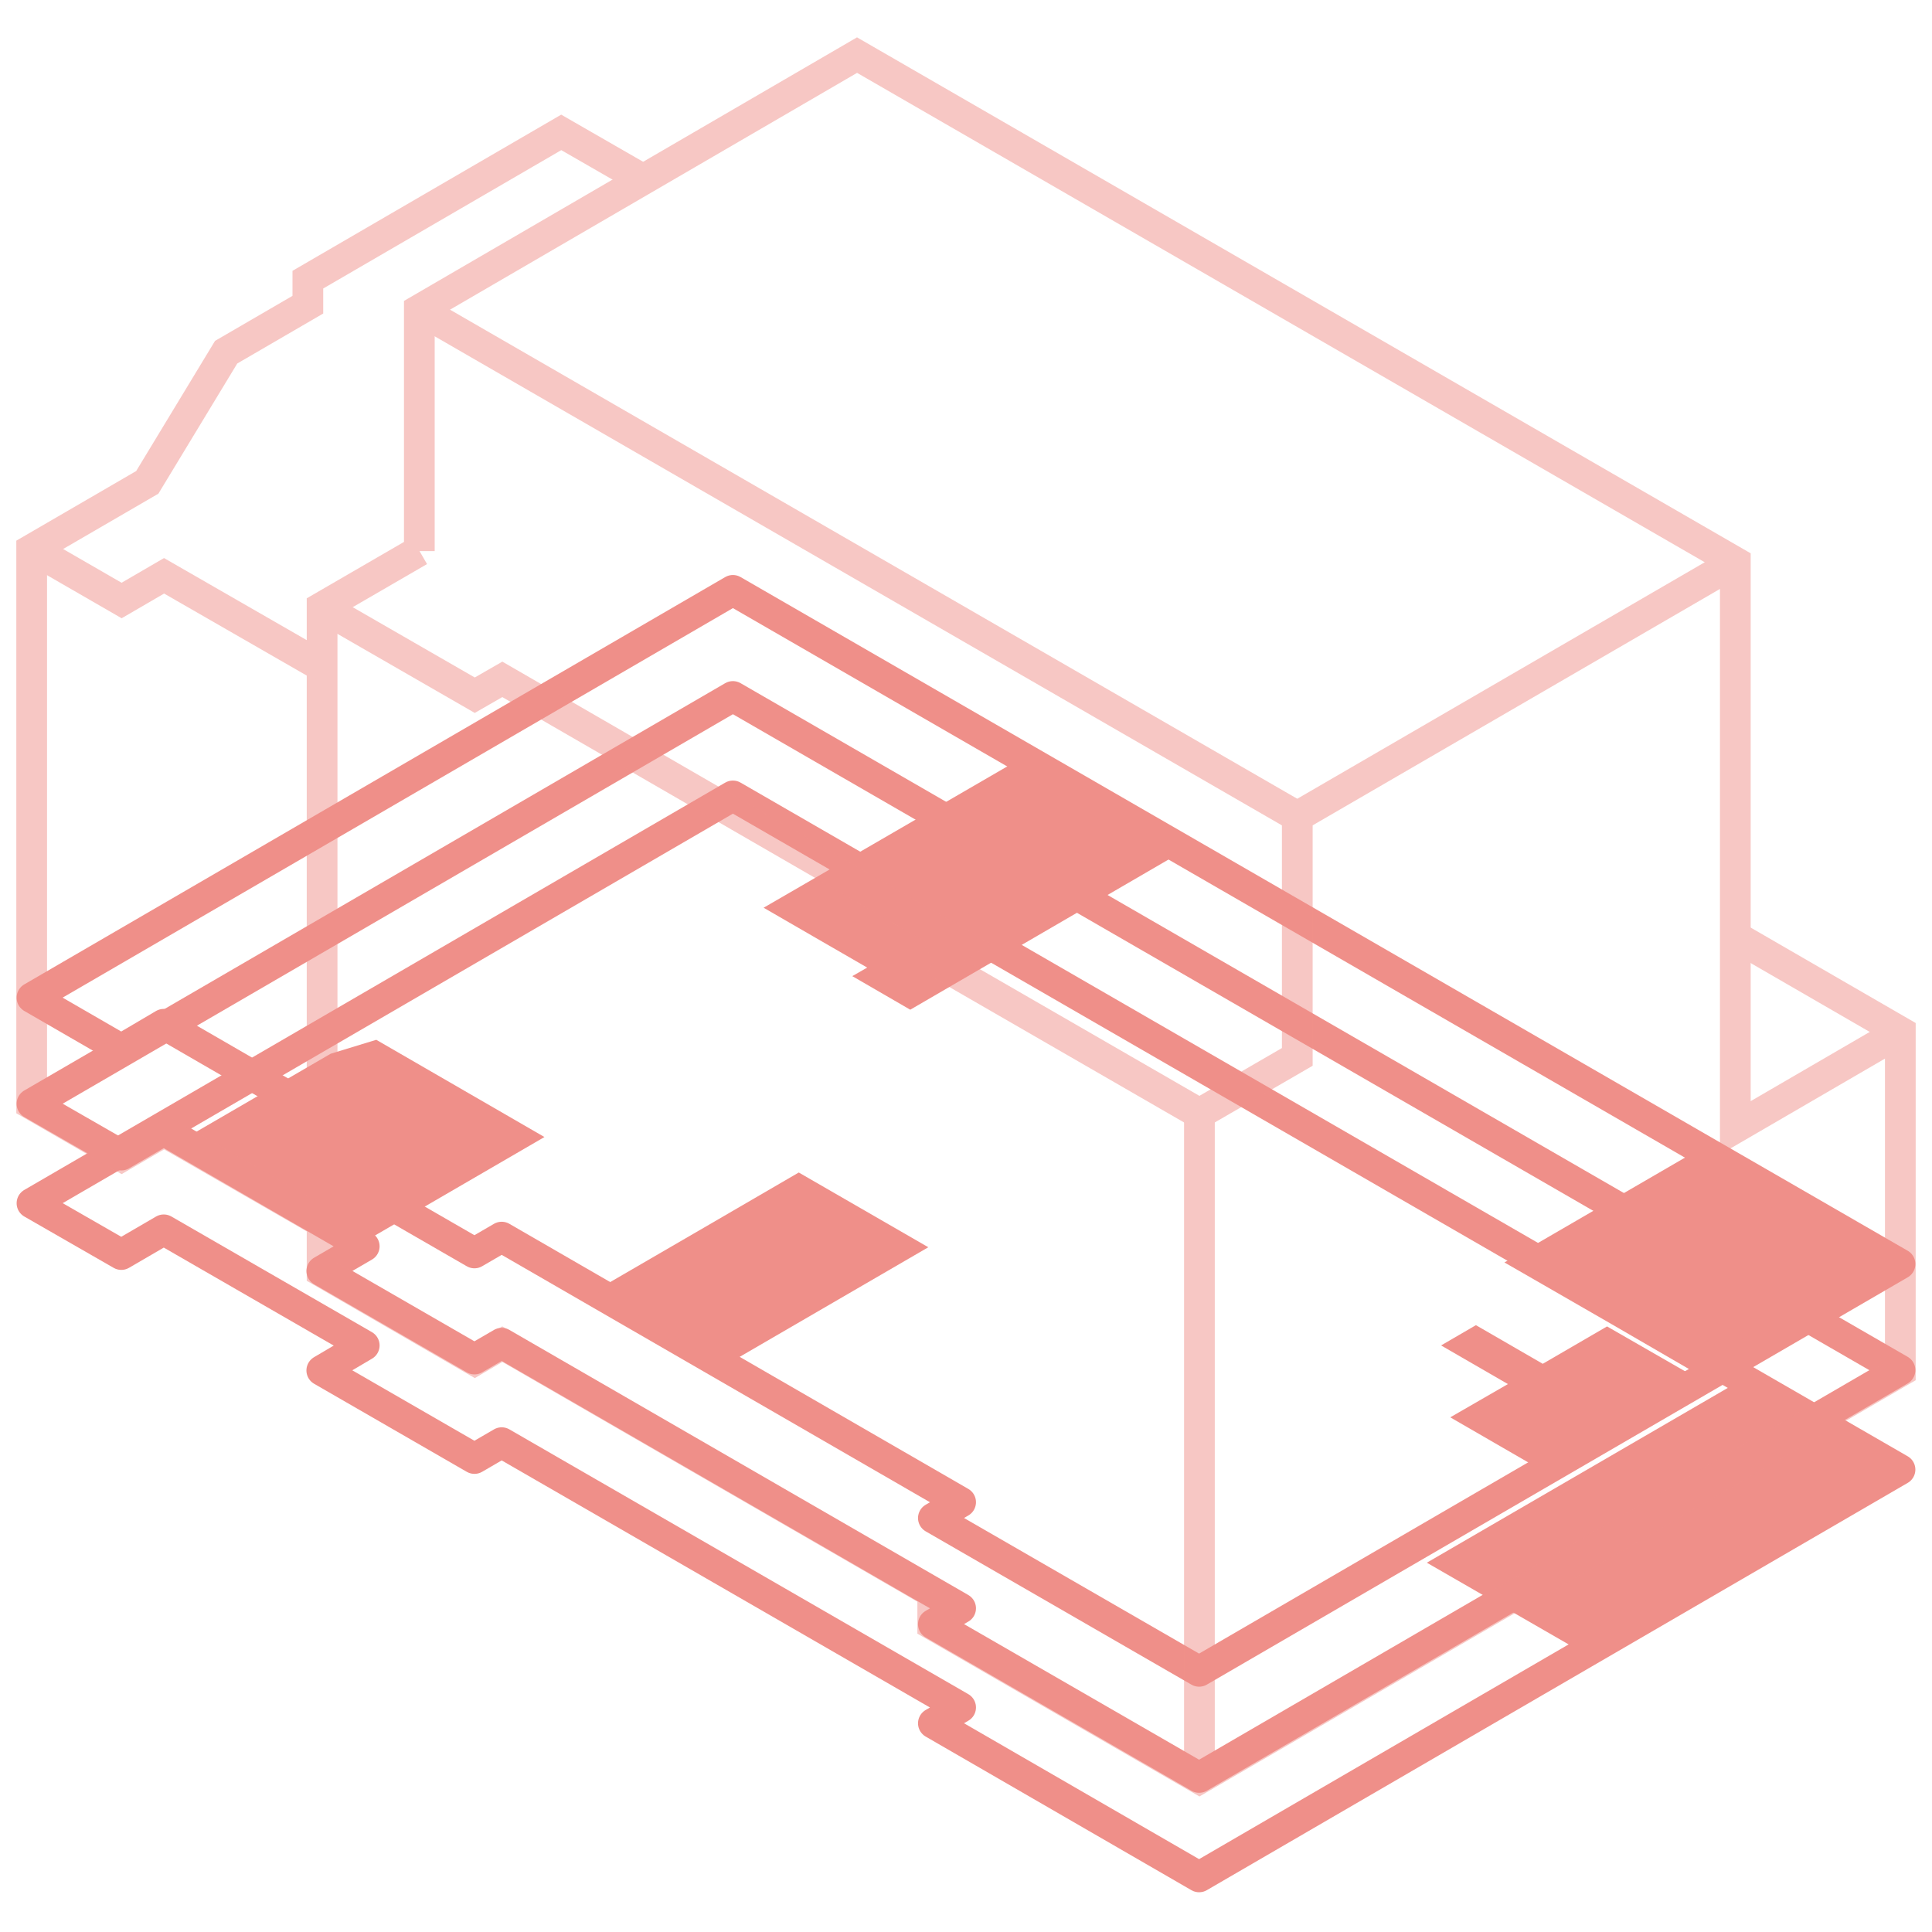<?xml version="1.0" encoding="utf-8"?>
<svg xmlns="http://www.w3.org/2000/svg" id="Floorplan" viewBox="0 0 61 61">
  <defs>
    <style>.cls-1{fill:#ef8f89;}.cls-2,.cls-4{fill:none;stroke:#ef8f89;stroke-width:0.97px;}.cls-2{stroke-linejoin:round;}.cls-3{opacity:0.5;}.cls-4{stroke-miterlimit:10;}</style>
  </defs>
  <polygon class="cls-1" points="37.39 26.85 28.74 31.88 26.91 30.82 27.38 30.55 25.77 29.62 24.11 28.66 25.25 28 28.37 26.19 32.3 23.91 37.39 26.85"/>
  <polygon class="cls-1" points="60 39.9 53.8 43.5 50.87 41.8 48.37 40.36 47.5 39.86 53.7 36.26 60 39.9"/>
  <polygon class="cls-2" points="59.99 39.91 37.86 52.77 29.47 47.93 30.33 47.43 15.84 39.06 14.98 39.56 10.16 36.78 11.5 36 5.17 32.34 3.83 33.13 1.01 31.5 23.14 18.64 59.99 39.91"/>
  <polygon class="cls-1" points="11.88 32.83 17.19 35.9 11.39 39.27 5.74 36 10.44 33.27 11.88 32.83"/>
  <polygon class="cls-2" points="59.99 43.26 37.86 56.12 29.47 51.28 30.33 50.78 15.84 42.41 14.98 42.91 10.16 40.13 11.5 39.35 5.17 35.69 3.83 36.47 1.01 34.85 23.14 21.99 59.99 43.26"/>
  <polygon class="cls-1" points="60 46.5 50.1 52.25 45.05 49.34 54.95 43.59 60 46.5"/>
  <polygon class="cls-2" points="59.99 46.4 37.86 59.26 29.47 54.41 30.33 53.91 15.84 45.55 14.98 46.05 10.16 43.27 11.5 42.48 5.17 38.83 3.83 39.61 1.01 37.99 23.14 25.13 59.99 46.4"/>
  <polygon class="cls-1" points="53.68 43.57 48.73 46.45 45.79 44.75 47.61 43.7 45.5 42.48 46.6 41.84 48.71 43.06 50.74 41.88 53.68 43.57"/>
  <polygon class="cls-1" points="29.31 39.38 22.89 43.11 18.8 40.75 22.4 38.66 25.22 37.02 29.31 39.38"/>
  <g class="cls-3">
    <polyline class="cls-4" points="13.26 9.79 40.96 25.78 54.76 17.77"/>
    <line class="cls-4" x1="37.87" y1="56.15" x2="37.87" y2="35.16"/>
    <polyline class="cls-4" points="29.5 30.33 37.87 35.16 40.96 33.37 40.96 25.82"/>
    <polyline class="cls-4" points="29.45 50.28 29.45 51.3 37.87 56.16 60 43.3 60 32.58 54.83 29.59"/>
    <polyline class="cls-4" points="10.18 19.18 14.99 21.95 15.86 21.45 30.34 29.82 29.45 30.33"/>
    <polyline class="cls-4" points="13.24 17.39 10.17 19.17 10.17 40.16 14.99 42.95 15.86 42.44 29.43 50.28"/>
    <polyline class="cls-4" points="13.24 17.4 13.24 9.78 27.06 1.74 54.79 17.75 54.79 35.61 59.95 32.61"/>
    <polyline class="cls-4" points="10.17 38.6 5.18 35.73 3.84 36.51 1 34.87 1 17.35 4.65 15.23 7.14 11.12 9.72 9.62 9.72 8.83 17.72 4.18 20.31 5.67"/>
    <polyline class="cls-4" points="1.05 17.35 3.84 18.96 5.18 18.18 10.17 21.05"/>
  </g>
</svg>